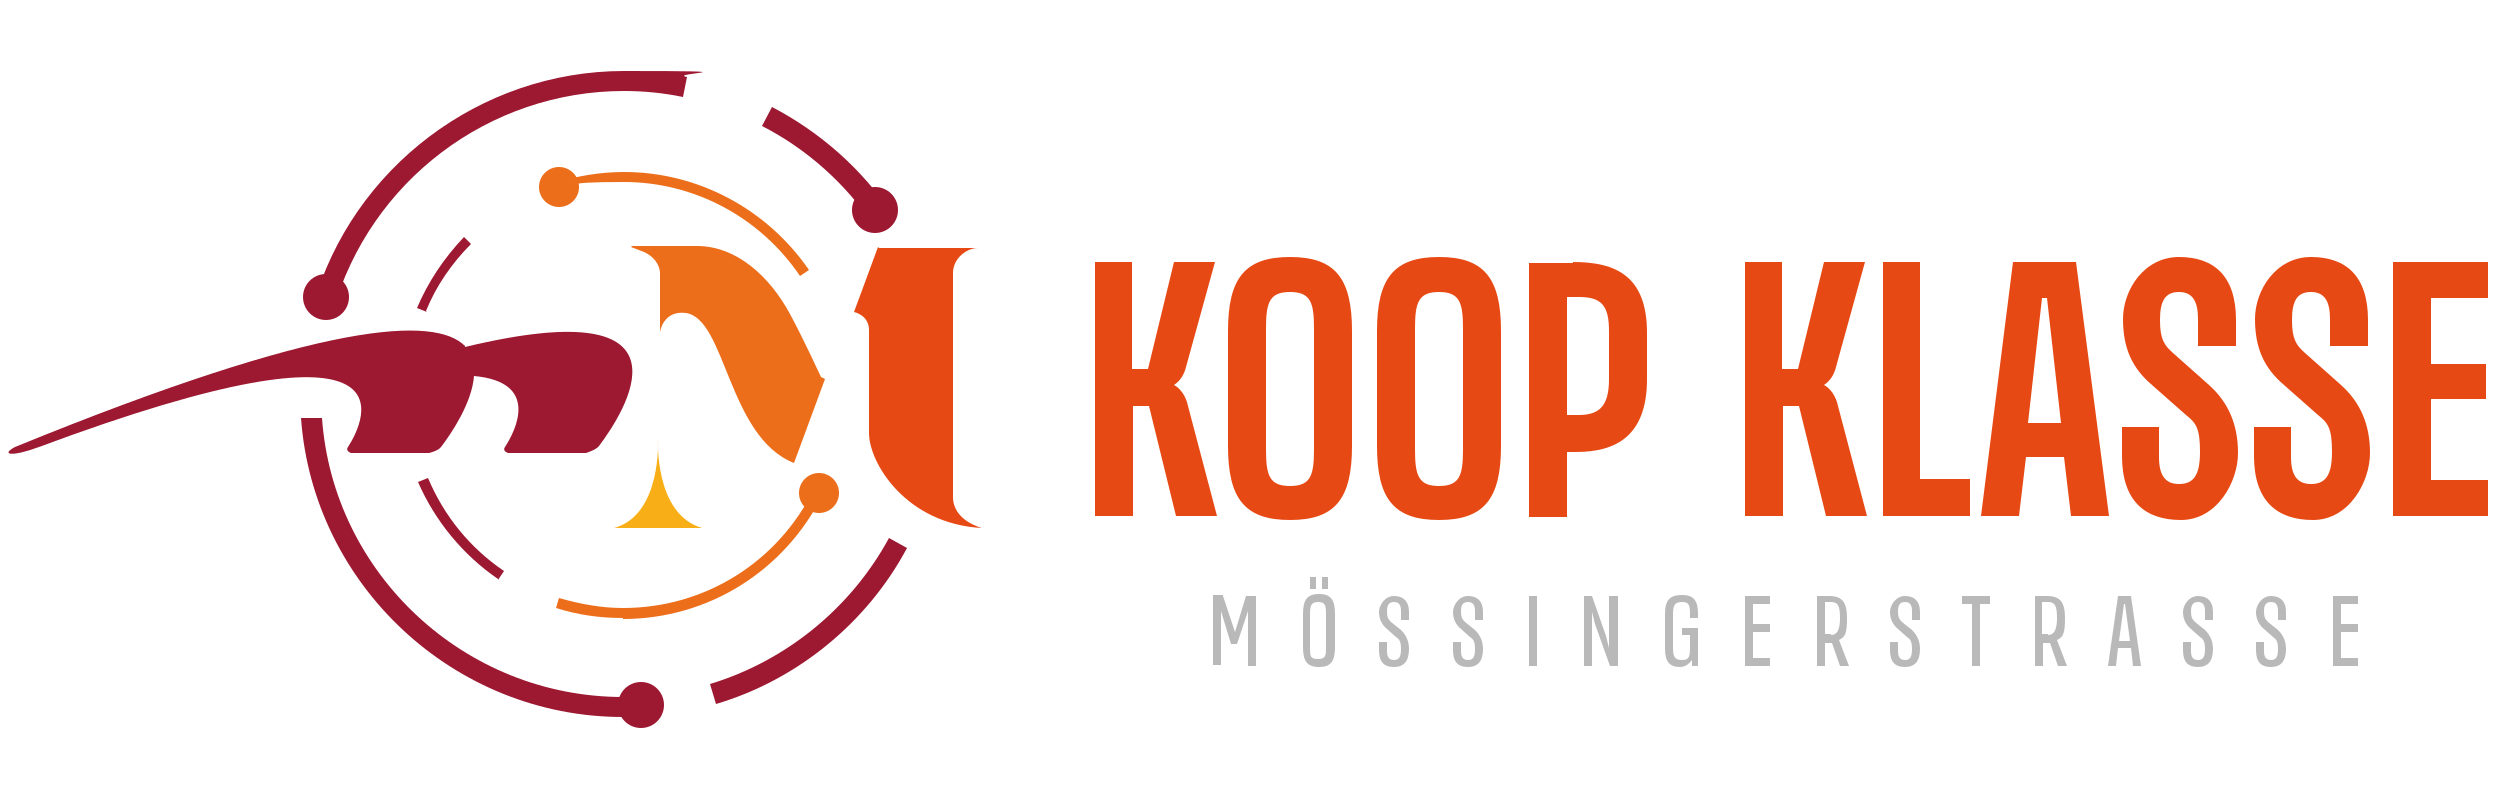 <svg xmlns="http://www.w3.org/2000/svg" id="Ebene_1" data-name="Ebene 1" viewBox="0 0 250 80"><defs><style>      .cls-1 {        fill: #ec6e1a;      }      .cls-1, .cls-2, .cls-3, .cls-4, .cls-5 {        stroke-width: 0px;      }      .cls-2 {        fill: #9d1831;      }      .cls-3 {        fill: #b9b9b9;      }      .cls-4 {        fill: #e74914;      }      .cls-5 {        fill: #f8ae17;      }    </style></defs><g><path class="cls-4" d="M113.2,26.2v10.7h1.6l2.6-10.7h4.1l-2.9,10.5c-.2.8-.6,1.4-1.2,1.8.6.3,1.2,1.1,1.4,2.1l2.9,11h-4.1l-2.7-11h-1.6v11h-3.8v-25.4h3.8Z"></path><path class="cls-4" d="M135.2,33.1v11.5c0,5.3-1.7,7.4-6.2,7.4s-6.2-2.1-6.2-7.4v-11.5c0-5.3,1.7-7.4,6.2-7.4s6.2,2.1,6.2,7.4ZM126.6,32.9v12c0,2.6.3,3.7,2.4,3.7s2.4-1.1,2.4-3.7v-12c0-2.6-.3-3.7-2.4-3.7s-2.4,1.1-2.4,3.7Z"></path><path class="cls-4" d="M150.1,33.1v11.5c0,5.3-1.7,7.4-6.2,7.4s-6.2-2.1-6.2-7.4v-11.5c0-5.3,1.7-7.4,6.2-7.4s6.2,2.1,6.2,7.4ZM141.5,32.9v12c0,2.6.3,3.7,2.4,3.7s2.4-1.1,2.4-3.7v-12c0-2.6-.3-3.7-2.4-3.7s-2.4,1.1-2.4,3.7Z"></path><path class="cls-4" d="M157.3,26.2c4.3,0,7.4,1.4,7.4,7.1v4.6c0,5.7-3.1,7.3-7.1,7.3h-.9v6.5h-3.8v-25.4h4.4ZM157.9,41.5c2.2,0,3-1.1,3-3.6v-4.8c0-2.6-.8-3.4-3-3.4h-1.2v11.8h1.2Z"></path><path class="cls-4" d="M178.2,26.2v10.7h1.6l2.6-10.7h4.1l-2.9,10.5c-.2.8-.6,1.4-1.2,1.8.6.3,1.2,1.1,1.4,2.1l2.9,11h-4.1l-2.7-11h-1.6v11h-3.8v-25.4h3.8Z"></path><path class="cls-4" d="M192,26.2v21.7h5v3.7h-8.7v-25.4h3.8Z"></path><path class="cls-4" d="M201.3,26.2h6.3l3.3,25.4h-3.8l-.7-5.9h-3.8l-.7,5.9h-3.8l3.2-25.4ZM204.7,29.8h-.5l-1.4,12.5h3.3l-1.4-12.5Z"></path><path class="cls-4" d="M219.8,34.6v-2.7c0-1.7-.5-2.7-1.9-2.7s-1.9.9-1.9,2.8.4,2.5,1.3,3.3l3.6,3.2c1.9,1.7,2.9,3.9,2.9,6.8s-2.1,6.7-5.7,6.7-5.9-1.9-5.9-6.4v-2.9h3.7v3c0,1.8.6,2.7,2,2.7s2.1-.8,2.1-3.2-.4-2.9-1.4-3.7l-3.4-3c-2-1.7-2.9-3.7-2.9-6.6s2.1-6.2,5.6-6.2,5.7,1.9,5.7,6.3v2.6h-3.7Z"></path><path class="cls-4" d="M233,34.6v-2.7c0-1.7-.5-2.7-1.9-2.7s-1.9.9-1.9,2.8.4,2.5,1.3,3.3l3.6,3.2c1.9,1.7,2.9,3.9,2.9,6.8s-2.1,6.7-5.7,6.7-5.9-1.9-5.9-6.4v-2.9h3.7v3c0,1.8.6,2.7,2,2.7s2.1-.8,2.1-3.2-.4-2.9-1.4-3.7l-3.4-3c-2-1.7-2.9-3.7-2.9-6.6s2.1-6.2,5.6-6.2,5.7,1.9,5.7,6.3v2.6h-3.7Z"></path><path class="cls-4" d="M243.1,29.7v6.7h5.5v3.5h-5.5v8.1h5.7v3.6h-9.5v-25.4h9.5v3.6h-5.7Z"></path></g><g><g><path class="cls-1" d="M63.1,24.7l1.3.5c.9.4,1.6,1.2,1.6,2.2v5.8s.3-2.2,2.6-1.9c4,.6,4.2,12.4,10.8,15l3.1-8.4-.4-.2s-1.7-3.7-3.1-6.3c-2-3.7-5.3-6.8-9.3-6.8h-6.5Z"></path><path class="cls-4" d="M87.8,24.7l-2.4,6.5s1.5.3,1.5,1.8v10.3c0,3,3.7,9.1,11.3,9.5,0,0-2.9-.7-2.9-3.1v-22.4c0-1.5,1.4-2.5,2.5-2.5h-9.9Z"></path><path class="cls-5" d="M66.7,52.8h-5.3c4.8-1.3,4.4-8.9,4.4-8.9h0s-.4,7.5,4.4,8.9h-5.3"></path></g><path class="cls-2" d="M46.5,34.7c24.1-5.8,15.8,6.7,13.4,9.9-.3.4-1.3.7-1.3.7h-7.8s-.6-.2-.3-.6c1.1-1.7,3.5-6.5-3.1-7.1-.2,2.7-2.3,5.8-3.3,7.1-.3.4-1.2.6-1.2.6h-7.8s-.6-.2-.3-.6c1.8-2.8,7.2-14.2-30.9,0-2.7,1-3.9.8-2.4,0,31.1-12.7,42-13.1,45-10.1"></path><path class="cls-2" d="M49.8,57.9c-3.5-2.4-6.3-5.8-8-9.7l1-.4c1.6,3.8,4.2,7,7.6,9.3l-.6.9Z"></path><path class="cls-1" d="M62.3,61.8c-2.3,0-4.5-.3-6.7-1l.3-1c2.1.6,4.2,1,6.4,1,8.2,0,15.5-4.6,19.1-11.9l.9.5c-3.8,7.7-11.5,12.5-20,12.5Z"></path><path class="cls-1" d="M80,27.6c-4-5.9-10.6-9.4-17.6-9.4s-4.5.4-6.7,1.1l-.3-1c2.3-.7,4.6-1.1,7-1.1,7.4,0,14.3,3.7,18.5,9.8l-.9.6Z"></path><path class="cls-2" d="M42.7,31.2l-1-.4c1.1-2.6,2.7-5,4.7-7.1l.7.7c-1.9,1.9-3.5,4.2-4.5,6.7Z"></path><path class="cls-2" d="M87.4,22.6c-2.8-4.2-6.7-7.7-11.2-10l1-1.9c4.8,2.5,9,6.2,12,10.7l-1.7,1.2Z"></path><path class="cls-2" d="M33.3,31.2l-2-.6c3.9-13.8,16.7-23.5,31.1-23.5s4.2.2,6.3.6l-.4,2c-1.9-.4-3.9-.6-5.9-.6-13.5,0-25.4,9-29.1,22Z"></path><path class="cls-2" d="M62.3,71.7c-16.9,0-31-13.2-32.2-29.9h2.1c1.1,15.6,14.3,27.9,30.1,27.9s1.5,0,2.2,0v2.1c-.6,0-1.4,0-2.2,0Z"></path><path class="cls-2" d="M71.6,70.4l-.6-2c7.6-2.3,14.1-7.6,17.9-14.6l1.8,1c-4,7.5-11,13.2-19.1,15.6Z"></path><circle class="cls-1" cx="55.9" cy="18.7" r="2"></circle><circle class="cls-1" cx="81.9" cy="49.3" r="2"></circle><circle class="cls-2" cx="64.1" cy="70.5" r="2.3"></circle><circle class="cls-2" cx="32.6" cy="29.7" r="2.3"></circle><circle class="cls-2" cx="87.5" cy="21" r="2.3"></circle></g><g><path class="cls-3" d="M122.3,59.6l1.2,3.6,1.1-3.6h1v7h-.8v-5.5l-1.1,3.3h-.6l-1-3.3v5.4h-.8v-7h1Z"></path><path class="cls-3" d="M133.5,61.4v3.3c0,1.4-.4,2-1.6,2s-1.6-.6-1.6-2v-3.3c0-1.4.4-2,1.6-2s1.6.6,1.6,2ZM131.6,57.7v1.2h-.6v-1.2h.6ZM131,61.4v3.3c0,.9,0,1.2.8,1.2s.8-.4.8-1.2v-3.3c0-.9-.1-1.2-.8-1.2s-.8.4-.8,1.2ZM132.8,57.7v1.2h-.6v-1.2h.6Z"></path><path class="cls-3" d="M140.1,61.9v-.8c0-.6-.2-.9-.7-.9s-.7.3-.7.9.1.8.4,1.1l1,.8c.5.5.8,1.1.8,1.9,0,1.2-.5,1.8-1.5,1.8s-1.5-.5-1.5-1.7v-.8h.8v.9c0,.6.2.9.7.9s.7-.3.7-1.1-.2-1-.5-1.2l-.9-.8c-.5-.4-.8-1-.8-1.7s.6-1.6,1.5-1.6,1.5.5,1.5,1.6v.8h-.8Z"></path><path class="cls-3" d="M147.5,61.9v-.8c0-.6-.2-.9-.7-.9s-.7.3-.7.9.1.8.4,1.1l1,.8c.5.5.8,1.1.8,1.9,0,1.2-.5,1.8-1.5,1.8s-1.5-.5-1.5-1.7v-.8h.8v.9c0,.6.2.9.7.9s.7-.3.7-1.1-.2-1-.5-1.2l-.9-.8c-.5-.4-.8-1-.8-1.7s.6-1.6,1.5-1.6,1.5.5,1.5,1.6v.8h-.8Z"></path><path class="cls-3" d="M153.7,66.6h-.8v-7h.8v7Z"></path><path class="cls-3" d="M161.8,59.6v7h-.8l-1.5-4.2-.3-1.2v1.7s0,3.7,0,3.7h-.8v-7h.8l1.4,4,.3,1.2v-1.5s0-3.7,0-3.7h.8Z"></path><path class="cls-3" d="M169,61.8v-.4c0-.9-.1-1.2-.8-1.2s-.9.3-.9,1.2v3.4c0,.9.2,1.2.9,1.2s.8-.3.8-1.3v-1.2h-.8v-.7h1.6v3.8h-.6v-.6c-.3.4-.7.7-1.2.7-1,0-1.5-.5-1.5-1.8v-3.5c0-1.4.5-1.9,1.7-1.9s1.6.6,1.6,1.9v.4h-.8Z"></path><path class="cls-3" d="M175.3,60.3v2.1h1.7v.8h-1.7v2.6h1.7v.8h-2.5v-7h2.5v.8h-1.7Z"></path><path class="cls-3" d="M182.9,59.6c1.3,0,1.8.6,1.8,2.2s-.2,1.9-.8,2.2l1,2.6h-.9l-.8-2.3h-.7v2.3h-.8v-7h1.3ZM183.1,63.5c.6,0,.9-.5.9-1.7s-.2-1.6-.9-1.6h-.6v3.2h.6Z"></path><path class="cls-3" d="M191.2,61.9v-.8c0-.6-.2-.9-.7-.9s-.7.3-.7.9.1.8.4,1.1l1,.8c.5.5.8,1.1.8,1.9,0,1.2-.5,1.8-1.5,1.8s-1.5-.5-1.5-1.7v-.8h.8v.9c0,.6.2.9.7.9s.7-.3.7-1.1-.2-1-.5-1.2l-.9-.8c-.5-.4-.8-1-.8-1.7s.6-1.6,1.5-1.6,1.5.5,1.5,1.6v.8h-.8Z"></path><path class="cls-3" d="M196.1,59.6h2.9v.8h-1v6.2h-.8v-6.2h-1v-.8Z"></path><path class="cls-3" d="M204.7,59.6c1.3,0,1.8.6,1.8,2.2s-.2,1.9-.8,2.2l1,2.6h-.9l-.8-2.3h-.7v2.3h-.8v-7h1.3ZM204.8,63.5c.6,0,.9-.5.9-1.7s-.2-1.6-.9-1.6h-.6v3.2h.6Z"></path><path class="cls-3" d="M211.7,59.6h1.4l1,7h-.8l-.2-1.8h-1.3l-.2,1.8h-.8l1-7ZM212.5,60.4h-.1l-.5,3.7h1.1l-.5-3.7Z"></path><path class="cls-3" d="M220.5,61.9v-.8c0-.6-.2-.9-.7-.9s-.7.3-.7.9.1.8.4,1.1l1,.8c.5.5.8,1.1.8,1.9,0,1.2-.5,1.8-1.5,1.8s-1.5-.5-1.5-1.7v-.8h.8v.9c0,.6.2.9.7.9s.7-.3.7-1.1-.2-1-.5-1.2l-.9-.8c-.5-.4-.8-1-.8-1.7s.6-1.6,1.5-1.6,1.5.5,1.5,1.6v.8h-.8Z"></path><path class="cls-3" d="M227.8,61.9v-.8c0-.6-.2-.9-.7-.9s-.7.3-.7.9.1.8.4,1.1l1,.8c.5.5.8,1.1.8,1.9,0,1.2-.5,1.8-1.5,1.8s-1.5-.5-1.5-1.7v-.8h.8v.9c0,.6.2.9.7.9s.7-.3.7-1.1-.2-1-.5-1.2l-.9-.8c-.5-.4-.8-1-.8-1.7s.6-1.6,1.5-1.6,1.5.5,1.5,1.6v.8h-.8Z"></path><path class="cls-3" d="M234.1,60.3v2.1h1.7v.8h-1.7v2.6h1.7v.8h-2.5v-7h2.5v.8h-1.7Z"></path></g></svg>